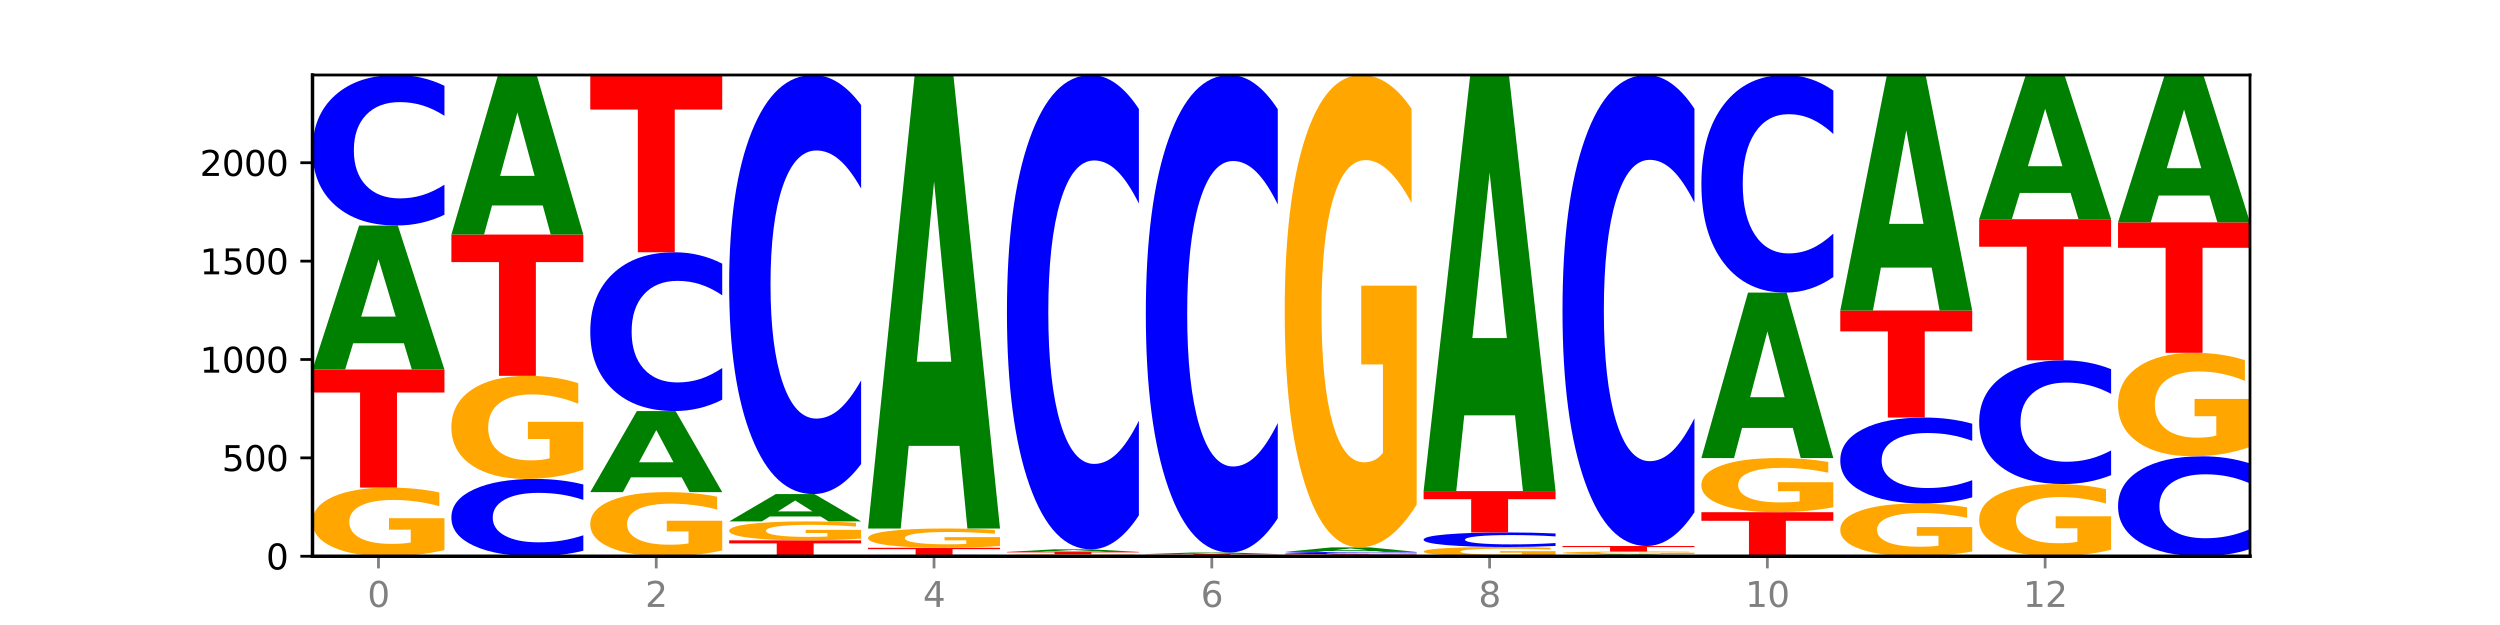 <?xml version="1.0" encoding="utf-8" standalone="no"?>
<!DOCTYPE svg PUBLIC "-//W3C//DTD SVG 1.1//EN"
  "http://www.w3.org/Graphics/SVG/1.1/DTD/svg11.dtd">
<svg xmlns:xlink="http://www.w3.org/1999/xlink" width="720pt" height="180pt" viewBox="0 0 720 180" xmlns="http://www.w3.org/2000/svg" version="1.1">
 <defs>
  <style type="text/css">*{stroke-linejoin: round; stroke-linecap: butt}</style>
 </defs>
 <g id="figure_1">
  <g id="patch_1">
   <path d="M 0 180 
L 720 180 
L 720 0 
L 0 0 
z
" style="fill: #ffffff"/>
  </g>
  <g id="axes_1">
   <g id="patch_2">
    <path d="M 90 160.2 
L 648 160.2 
L 648 21.6 
L 90 21.6 
z
" style="fill: #ffffff"/>
   </g>
   <g id="line2d_1">
    <path d="M 90 160.2 
L 648 160.2 
" clip-path="url(#pa43282feab)" style="fill: none; stroke: #000000; stroke-width: 0.5; stroke-linecap: square"/>
   </g>
   <g id="patch_3">
    <path d="M 128 158.411 
Q 124.168 159.305 120.046 159.755 
Q 115.924 160.2 111.529 160.2 
Q 101.599 160.2 95.8 157.537 
Q 90 154.873 90 150.318 
Q 90 145.71 95.902 143.067 
Q 101.812 140.424 112.091 140.424 
Q 116.052 140.424 119.68 140.784 
Q 123.316 141.139 126.535 141.842 
L 126.535 145.784 
Q 123.214 144.881 119.926 144.436 
Q 116.639 143.986 113.335 143.986 
Q 107.22 143.986 103.907 145.629 
Q 100.594 147.267 100.594 150.318 
Q 100.594 153.341 103.788 154.992 
Q 106.982 156.638 112.858 156.638 
Q 114.459 156.638 115.83 156.544 
Q 117.201 156.446 118.291 156.242 
L 118.291 152.541 
L 112.032 152.541 
L 112.032 149.244 
L 128 149.244 
L 128 158.411 
z
" clip-path="url(#pa43282feab)" style="fill: #ffa600"/>
   </g>
   <g id="patch_4">
    <path d="M 90 106.426 
L 128 106.426 
L 128 113.057 
L 114.329 113.057 
L 114.329 140.424 
L 103.698 140.424 
L 103.698 113.057 
L 90 113.057 
L 90 106.426 
z
" clip-path="url(#pa43282feab)" style="fill: #ff0000"/>
   </g>
   <g id="patch_5">
    <path d="M 116.323 98.87 
L 101.708 98.87 
L 99.401 106.426 
L 90 106.426 
L 103.425 64.948 
L 114.575 64.948 
L 128 106.426 
L 118.607 106.426 
L 116.323 98.87 
z
M 104.039 91.172 
L 113.969 91.172 
L 109.012 74.673 
L 104.039 91.172 
z
" clip-path="url(#pa43282feab)" style="fill: #008000"/>
   </g>
   <g id="patch_6">
    <path d="M 128 61.841 
Q 124.821 63.381 121.384 64.16 
Q 117.947 64.948 114.204 64.948 
Q 103.04 64.948 96.52 59.11 
Q 90 53.271 90 43.287 
Q 90 33.267 96.52 27.438 
Q 103.04 21.6 114.204 21.6 
Q 117.947 21.6 121.384 22.388 
Q 124.821 23.167 128 24.707 
L 128 33.348 
Q 124.793 31.306 121.681 30.357 
Q 118.569 29.408 115.132 29.408 
Q 108.966 29.408 105.434 33.106 
Q 101.91 36.795 101.91 43.287 
Q 101.91 49.752 105.434 53.451 
Q 108.966 57.14 115.132 57.14 
Q 118.569 57.14 121.681 56.191 
Q 124.793 55.232 128 53.191 
L 128 61.841 
z
" clip-path="url(#pa43282feab)" style="fill: #0000ff"/>
   </g>
   <g id="patch_7">
    <path d="M 168 158.604 
Q 164.821 159.395 161.384 159.795 
Q 157.947 160.2 154.204 160.2 
Q 143.04 160.2 136.52 157.201 
Q 130 154.202 130 149.072 
Q 130 143.925 136.52 140.93 
Q 143.04 137.931 154.204 137.931 
Q 157.947 137.931 161.384 138.336 
Q 164.821 138.736 168 139.527 
L 168 143.966 
Q 164.793 142.918 161.681 142.43 
Q 158.569 141.942 155.132 141.942 
Q 148.966 141.942 145.434 143.842 
Q 141.91 145.737 141.91 149.072 
Q 141.91 152.394 145.434 154.294 
Q 148.966 156.189 155.132 156.189 
Q 158.569 156.189 161.681 155.701 
Q 164.793 155.209 168 154.16 
L 168 158.604 
z
" clip-path="url(#pa43282feab)" style="fill: #0000ff"/>
   </g>
   <g id="patch_8">
    <path d="M 168 135.245 
Q 164.168 136.588 160.046 137.263 
Q 155.924 137.931 151.529 137.931 
Q 141.599 137.931 135.8 133.932 
Q 130 129.933 130 123.094 
Q 130 116.176 135.902 112.207 
Q 141.812 108.239 152.091 108.239 
Q 156.052 108.239 159.68 108.779 
Q 163.316 109.313 166.535 110.367 
L 166.535 116.286 
Q 163.214 114.931 159.926 114.262 
Q 156.639 113.588 153.335 113.588 
Q 147.22 113.588 143.907 116.053 
Q 140.594 118.513 140.594 123.094 
Q 140.594 127.633 143.788 130.111 
Q 146.982 132.583 152.858 132.583 
Q 154.459 132.583 155.83 132.442 
Q 157.201 132.294 158.291 131.988 
L 158.291 126.431 
L 152.032 126.431 
L 152.032 121.481 
L 168 121.481 
L 168 135.245 
z
" clip-path="url(#pa43282feab)" style="fill: #ffa600"/>
   </g>
   <g id="patch_9">
    <path d="M 130 67.554 
L 168 67.554 
L 168 75.489 
L 154.329 75.489 
L 154.329 108.239 
L 143.698 108.239 
L 143.698 75.489 
L 130 75.489 
L 130 67.554 
z
" clip-path="url(#pa43282feab)" style="fill: #ff0000"/>
   </g>
   <g id="patch_10">
    <path d="M 156.323 59.183 
L 141.708 59.183 
L 139.401 67.554 
L 130 67.554 
L 143.425 21.6 
L 154.575 21.6 
L 168 67.554 
L 158.607 67.554 
L 156.323 59.183 
z
M 144.039 50.654 
L 153.969 50.654 
L 149.012 32.375 
L 144.039 50.654 
z
" clip-path="url(#pa43282feab)" style="fill: #008000"/>
   </g>
   <g id="patch_11">
    <path d="M 208 158.529 
Q 204.168 159.364 200.046 159.784 
Q 195.924 160.2 191.529 160.2 
Q 181.599 160.2 175.8 157.712 
Q 170 155.224 170 150.97 
Q 170 146.665 175.902 144.196 
Q 181.812 141.728 192.091 141.728 
Q 196.052 141.728 199.68 142.063 
Q 203.316 142.395 206.535 143.052 
L 206.535 146.734 
Q 203.214 145.891 199.926 145.475 
Q 196.639 145.055 193.335 145.055 
Q 187.22 145.055 183.907 146.589 
Q 180.594 148.119 180.594 150.97 
Q 180.594 153.793 183.788 155.335 
Q 186.982 156.873 192.858 156.873 
Q 194.459 156.873 195.83 156.785 
Q 197.201 156.693 198.291 156.502 
L 198.291 153.045 
L 192.032 153.045 
L 192.032 149.966 
L 208 149.966 
L 208 158.529 
z
" clip-path="url(#pa43282feab)" style="fill: #ffa600"/>
   </g>
   <g id="patch_12">
    <path d="M 196.323 137.475 
L 181.708 137.475 
L 179.401 141.728 
L 170 141.728 
L 183.425 118.382 
L 194.575 118.382 
L 208 141.728 
L 198.607 141.728 
L 196.323 137.475 
z
M 184.039 133.142 
L 193.969 133.142 
L 189.012 123.856 
L 184.039 133.142 
z
" clip-path="url(#pa43282feab)" style="fill: #008000"/>
   </g>
   <g id="patch_13">
    <path d="M 208 115.104 
Q 204.821 116.729 201.384 117.551 
Q 197.947 118.382 194.204 118.382 
Q 183.04 118.382 176.52 112.223 
Q 170 106.065 170 95.532 
Q 170 84.962 176.52 78.813 
Q 183.04 72.654 194.204 72.654 
Q 197.947 72.654 201.384 73.485 
Q 204.821 74.307 208 75.932 
L 208 85.047 
Q 204.793 82.894 201.681 81.892 
Q 198.569 80.891 195.132 80.891 
Q 188.966 80.891 185.434 84.792 
Q 181.91 88.684 181.91 95.532 
Q 181.91 102.352 185.434 106.253 
Q 188.966 110.145 195.132 110.145 
Q 198.569 110.145 201.681 109.144 
Q 204.793 108.133 208 105.979 
L 208 115.104 
z
" clip-path="url(#pa43282feab)" style="fill: #0000ff"/>
   </g>
   <g id="patch_14">
    <path d="M 170 21.6 
L 208 21.6 
L 208 31.557 
L 194.329 31.557 
L 194.329 72.654 
L 183.698 72.654 
L 183.698 31.557 
L 170 31.557 
L 170 21.6 
z
" clip-path="url(#pa43282feab)" style="fill: #ff0000"/>
   </g>
   <g id="patch_15">
    <path d="M 210 155.61 
L 248 155.61 
L 248 156.505 
L 234.329 156.505 
L 234.329 160.2 
L 223.698 160.2 
L 223.698 156.505 
L 210 156.505 
L 210 155.61 
z
" clip-path="url(#pa43282feab)" style="fill: #ff0000"/>
   </g>
   <g id="patch_16">
    <path d="M 248 155.118 
Q 244.168 155.364 240.046 155.488 
Q 235.924 155.61 231.529 155.61 
Q 221.599 155.61 215.8 154.878 
Q 210 154.145 210 152.892 
Q 210 151.625 215.902 150.898 
Q 221.812 150.17 232.091 150.17 
Q 236.052 150.17 239.68 150.269 
Q 243.316 150.367 246.535 150.56 
L 246.535 151.645 
Q 243.214 151.396 239.926 151.274 
Q 236.639 151.15 233.335 151.15 
Q 227.22 151.15 223.907 151.602 
Q 220.594 152.053 220.594 152.892 
Q 220.594 153.724 223.788 154.178 
Q 226.982 154.63 232.858 154.63 
Q 234.459 154.63 235.83 154.605 
Q 237.201 154.578 238.291 154.521 
L 238.291 153.503 
L 232.032 153.503 
L 232.032 152.597 
L 248 152.597 
L 248 155.118 
z
" clip-path="url(#pa43282feab)" style="fill: #ffa600"/>
   </g>
   <g id="patch_17">
    <path d="M 236.323 148.736 
L 221.708 148.736 
L 219.401 150.17 
L 210 150.17 
L 223.425 142.294 
L 234.575 142.294 
L 248 150.17 
L 238.607 150.17 
L 236.323 148.736 
z
M 224.039 147.274 
L 233.969 147.274 
L 229.012 144.141 
L 224.039 147.274 
z
" clip-path="url(#pa43282feab)" style="fill: #008000"/>
   </g>
   <g id="patch_18">
    <path d="M 248 133.643 
Q 244.821 137.931 241.384 140.1 
Q 237.947 142.294 234.204 142.294 
Q 223.04 142.294 216.52 126.039 
Q 210 109.783 210 81.984 
Q 210 54.086 216.52 37.855 
Q 223.04 21.6 234.204 21.6 
Q 237.947 21.6 241.384 23.794 
Q 244.821 25.963 248 30.251 
L 248 54.31 
Q 244.793 48.626 241.681 45.983 
Q 238.569 43.34 235.132 43.34 
Q 228.966 43.34 225.434 53.637 
Q 221.91 63.909 221.91 81.984 
Q 221.91 99.985 225.434 110.282 
Q 228.966 120.554 235.132 120.554 
Q 238.569 120.554 241.681 117.911 
Q 244.793 115.243 248 109.559 
L 248 133.643 
z
" clip-path="url(#pa43282feab)" style="fill: #0000ff"/>
   </g>
   <g id="patch_19">
    <path d="M 288 160.172 
Q 284.821 160.186 281.384 160.193 
Q 277.947 160.2 274.204 160.2 
Q 263.04 160.2 256.52 160.147 
Q 250 160.093 250 160.002 
Q 250 159.91 256.52 159.857 
Q 263.04 159.803 274.204 159.803 
Q 277.947 159.803 281.384 159.811 
Q 284.821 159.818 288 159.832 
L 288 159.911 
Q 284.793 159.892 281.681 159.883 
Q 278.569 159.875 275.132 159.875 
Q 268.966 159.875 265.434 159.909 
Q 261.91 159.942 261.91 160.002 
Q 261.91 160.061 265.434 160.095 
Q 268.966 160.129 275.132 160.129 
Q 278.569 160.129 281.681 160.12 
Q 284.793 160.111 288 160.092 
L 288 160.172 
z
" clip-path="url(#pa43282feab)" style="fill: #0000ff"/>
   </g>
   <g id="patch_20">
    <path d="M 250 157.763 
L 288 157.763 
L 288 158.161 
L 274.329 158.161 
L 274.329 159.803 
L 263.698 159.803 
L 263.698 158.161 
L 250 158.161 
L 250 157.763 
z
" clip-path="url(#pa43282feab)" style="fill: #ff0000"/>
   </g>
   <g id="patch_21">
    <path d="M 288 157.261 
Q 284.168 157.512 280.046 157.638 
Q 275.924 157.763 271.529 157.763 
Q 261.599 157.763 255.8 157.016 
Q 250 156.268 250 154.989 
Q 250 153.695 255.902 152.953 
Q 261.812 152.21 272.091 152.21 
Q 276.052 152.21 279.68 152.311 
Q 283.316 152.411 286.535 152.608 
L 286.535 153.715 
Q 283.214 153.462 279.926 153.337 
Q 276.639 153.211 273.335 153.211 
Q 267.22 153.211 263.907 153.672 
Q 260.594 154.132 260.594 154.989 
Q 260.594 155.837 263.788 156.301 
Q 266.982 156.763 272.858 156.763 
Q 274.459 156.763 275.83 156.737 
Q 277.201 156.709 278.291 156.652 
L 278.291 155.613 
L 272.032 155.613 
L 272.032 154.687 
L 288 154.687 
L 288 157.261 
z
" clip-path="url(#pa43282feab)" style="fill: #ffa600"/>
   </g>
   <g id="patch_22">
    <path d="M 276.323 128.417 
L 261.708 128.417 
L 259.401 152.21 
L 250 152.21 
L 263.425 21.6 
L 274.575 21.6 
L 288 152.21 
L 278.607 152.21 
L 276.323 128.417 
z
M 264.039 104.176 
L 273.969 104.176 
L 269.012 52.223 
L 264.039 104.176 
z
" clip-path="url(#pa43282feab)" style="fill: #008000"/>
   </g>
   <g id="patch_23">
    <path d="M 328 160.149 
Q 324.168 160.174 320.046 160.187 
Q 315.924 160.2 311.529 160.2 
Q 301.599 160.2 295.8 160.124 
Q 290 160.047 290 159.917 
Q 290 159.785 295.902 159.709 
Q 301.812 159.633 312.091 159.633 
Q 316.052 159.633 319.68 159.644 
Q 323.316 159.654 326.535 159.674 
L 326.535 159.787 
Q 323.214 159.761 319.926 159.748 
Q 316.639 159.735 313.335 159.735 
Q 307.22 159.735 303.907 159.782 
Q 300.594 159.829 300.594 159.917 
Q 300.594 160.003 303.788 160.051 
Q 306.982 160.098 312.858 160.098 
Q 314.459 160.098 315.83 160.095 
Q 317.201 160.092 318.291 160.087 
L 318.291 159.981 
L 312.032 159.981 
L 312.032 159.886 
L 328 159.886 
L 328 160.149 
z
" clip-path="url(#pa43282feab)" style="fill: #ffa600"/>
   </g>
   <g id="patch_24">
    <path d="M 290 158.953 
L 328 158.953 
L 328 159.086 
L 314.329 159.086 
L 314.329 159.633 
L 303.698 159.633 
L 303.698 159.086 
L 290 159.086 
L 290 158.953 
z
" clip-path="url(#pa43282feab)" style="fill: #ff0000"/>
   </g>
   <g id="patch_25">
    <path d="M 316.323 158.819 
L 301.708 158.819 
L 299.401 158.953 
L 290 158.953 
L 303.425 158.217 
L 314.575 158.217 
L 328 158.953 
L 318.607 158.953 
L 316.323 158.819 
z
M 304.039 158.682 
L 313.969 158.682 
L 309.012 158.389 
L 304.039 158.682 
z
" clip-path="url(#pa43282feab)" style="fill: #008000"/>
   </g>
   <g id="patch_26">
    <path d="M 328 148.424 
Q 324.821 153.278 321.384 155.733 
Q 317.947 158.217 314.204 158.217 
Q 303.04 158.217 296.52 139.817 
Q 290 121.417 290 89.951 
Q 290 58.372 296.52 40 
Q 303.04 21.6 314.204 21.6 
Q 317.947 21.6 321.384 24.083 
Q 324.821 26.539 328 31.393 
L 328 58.626 
Q 324.793 52.191 321.681 49.2 
Q 318.569 46.209 315.132 46.209 
Q 308.966 46.209 305.434 57.864 
Q 301.91 69.491 301.91 89.951 
Q 301.91 110.326 305.434 121.981 
Q 308.966 133.608 315.132 133.608 
Q 318.569 133.608 321.681 130.617 
Q 324.793 127.597 328 121.163 
L 328 148.424 
z
" clip-path="url(#pa43282feab)" style="fill: #0000ff"/>
   </g>
   <g id="patch_27">
    <path d="M 368 160.174 
Q 364.168 160.187 360.046 160.194 
Q 355.924 160.2 351.529 160.2 
Q 341.599 160.2 335.8 160.162 
Q 330 160.124 330 160.058 
Q 330 159.992 335.902 159.955 
Q 341.812 159.917 352.091 159.917 
Q 356.052 159.917 359.68 159.922 
Q 363.316 159.927 366.535 159.937 
L 366.535 159.993 
Q 363.214 159.981 359.926 159.974 
Q 356.639 159.968 353.335 159.968 
Q 347.22 159.968 343.907 159.991 
Q 340.594 160.015 340.594 160.058 
Q 340.594 160.102 343.788 160.125 
Q 346.982 160.149 352.858 160.149 
Q 354.459 160.149 355.83 160.148 
Q 357.201 160.146 358.291 160.143 
L 358.291 160.09 
L 352.032 160.09 
L 352.032 160.043 
L 368 160.043 
L 368 160.174 
z
" clip-path="url(#pa43282feab)" style="fill: #ffa600"/>
   </g>
   <g id="patch_28">
    <path d="M 330 159.577 
L 368 159.577 
L 368 159.643 
L 354.329 159.643 
L 354.329 159.917 
L 343.698 159.917 
L 343.698 159.643 
L 330 159.643 
L 330 159.577 
z
" clip-path="url(#pa43282feab)" style="fill: #ff0000"/>
   </g>
   <g id="patch_29">
    <path d="M 356.323 159.494 
L 341.708 159.494 
L 339.401 159.577 
L 330 159.577 
L 343.425 159.123 
L 354.575 159.123 
L 368 159.577 
L 358.607 159.577 
L 356.323 159.494 
z
M 344.039 159.41 
L 353.969 159.41 
L 349.012 159.23 
L 344.039 159.41 
z
" clip-path="url(#pa43282feab)" style="fill: #008000"/>
   </g>
   <g id="patch_30">
    <path d="M 368 149.266 
Q 364.821 154.152 361.384 156.623 
Q 357.947 159.123 354.204 159.123 
Q 343.04 159.123 336.52 140.601 
Q 330 122.079 330 90.404 
Q 330 58.616 336.52 40.122 
Q 343.04 21.6 354.204 21.6 
Q 357.947 21.6 361.384 24.1 
Q 364.821 26.571 368 31.458 
L 368 58.871 
Q 364.793 52.394 361.681 49.383 
Q 358.569 46.372 355.132 46.372 
Q 348.966 46.372 345.434 58.104 
Q 341.91 69.808 341.91 90.404 
Q 341.91 110.915 345.434 122.647 
Q 348.966 134.352 355.132 134.352 
Q 358.569 134.352 361.681 131.34 
Q 364.793 128.301 368 121.824 
L 368 149.266 
z
" clip-path="url(#pa43282feab)" style="fill: #0000ff"/>
   </g>
   <g id="patch_31">
    <path d="M 370 159.633 
L 408 159.633 
L 408 159.744 
L 394.329 159.744 
L 394.329 160.2 
L 383.698 160.2 
L 383.698 159.744 
L 370 159.744 
L 370 159.633 
z
" clip-path="url(#pa43282feab)" style="fill: #ff0000"/>
   </g>
   <g id="patch_32">
    <path d="M 408 159.585 
Q 404.821 159.609 401.384 159.621 
Q 397.947 159.633 394.204 159.633 
Q 383.04 159.633 376.52 159.542 
Q 370 159.45 370 159.294 
Q 370 159.136 376.52 159.045 
Q 383.04 158.953 394.204 158.953 
Q 397.947 158.953 401.384 158.966 
Q 404.821 158.978 408 159.002 
L 408 159.138 
Q 404.793 159.106 401.681 159.091 
Q 398.569 159.076 395.132 159.076 
Q 388.966 159.076 385.434 159.134 
Q 381.91 159.192 381.91 159.294 
Q 381.91 159.395 385.434 159.453 
Q 388.966 159.511 395.132 159.511 
Q 398.569 159.511 401.681 159.496 
Q 404.793 159.481 408 159.449 
L 408 159.585 
z
" clip-path="url(#pa43282feab)" style="fill: #0000ff"/>
   </g>
   <g id="patch_33">
    <path d="M 396.323 158.716 
L 381.708 158.716 
L 379.401 158.953 
L 370 158.953 
L 383.425 157.65 
L 394.575 157.65 
L 408 158.953 
L 398.607 158.953 
L 396.323 158.716 
z
M 384.039 158.474 
L 393.969 158.474 
L 389.012 157.956 
L 384.039 158.474 
z
" clip-path="url(#pa43282feab)" style="fill: #008000"/>
   </g>
   <g id="patch_34">
    <path d="M 408 145.341 
Q 404.168 151.495 400.046 154.587 
Q 395.924 157.65 391.529 157.65 
Q 381.599 157.65 375.8 139.326 
Q 370 121.003 370 89.667 
Q 370 57.966 375.902 39.783 
Q 381.812 21.6 392.091 21.6 
Q 396.052 21.6 399.68 24.073 
Q 403.316 26.518 406.535 31.352 
L 406.535 58.472 
Q 403.214 52.261 399.926 49.198 
Q 396.639 46.106 393.335 46.106 
Q 387.22 46.106 383.907 57.404 
Q 380.594 68.674 380.594 89.667 
Q 380.594 110.464 383.788 121.818 
Q 386.982 133.144 392.858 133.144 
Q 394.459 133.144 395.83 132.497 
Q 397.201 131.823 398.291 130.418 
L 398.291 104.956 
L 392.032 104.956 
L 392.032 82.276 
L 408 82.276 
L 408 145.341 
z
" clip-path="url(#pa43282feab)" style="fill: #ffa600"/>
   </g>
   <g id="patch_35">
    <path d="M 448 159.959 
Q 444.168 160.08 440.046 160.14 
Q 435.924 160.2 431.529 160.2 
Q 421.599 160.2 415.8 159.841 
Q 410 159.483 410 158.869 
Q 410 158.249 415.902 157.893 
Q 421.812 157.537 432.091 157.537 
Q 436.052 157.537 439.68 157.585 
Q 443.316 157.633 446.535 157.728 
L 446.535 158.259 
Q 443.214 158.137 439.926 158.077 
Q 436.639 158.017 433.335 158.017 
Q 427.22 158.017 423.907 158.238 
Q 420.594 158.458 420.594 158.869 
Q 420.594 159.276 423.788 159.499 
Q 426.982 159.72 432.858 159.72 
Q 434.459 159.72 435.83 159.708 
Q 437.201 159.694 438.291 159.667 
L 438.291 159.168 
L 432.032 159.168 
L 432.032 158.725 
L 448 158.725 
L 448 159.959 
z
" clip-path="url(#pa43282feab)" style="fill: #ffa600"/>
   </g>
   <g id="patch_36">
    <path d="M 448 157.236 
Q 444.821 157.385 441.384 157.461 
Q 437.947 157.537 434.204 157.537 
Q 423.04 157.537 416.52 156.972 
Q 410 156.407 410 155.442 
Q 410 154.472 416.52 153.908 
Q 423.04 153.344 434.204 153.344 
Q 437.947 153.344 441.384 153.42 
Q 444.821 153.495 448 153.644 
L 448 154.48 
Q 444.793 154.283 441.681 154.191 
Q 438.569 154.099 435.132 154.099 
Q 428.966 154.099 425.434 154.457 
Q 421.91 154.814 421.91 155.442 
Q 421.91 156.067 425.434 156.425 
Q 428.966 156.781 435.132 156.781 
Q 438.569 156.781 441.681 156.69 
Q 444.793 156.597 448 156.4 
L 448 157.236 
z
" clip-path="url(#pa43282feab)" style="fill: #0000ff"/>
   </g>
   <g id="patch_37">
    <path d="M 410 141.444 
L 448 141.444 
L 448 143.765 
L 434.329 143.765 
L 434.329 153.344 
L 423.698 153.344 
L 423.698 143.765 
L 410 143.765 
L 410 141.444 
z
" clip-path="url(#pa43282feab)" style="fill: #ff0000"/>
   </g>
   <g id="patch_38">
    <path d="M 436.323 119.612 
L 421.708 119.612 
L 419.401 141.444 
L 410 141.444 
L 423.425 21.6 
L 434.575 21.6 
L 448 141.444 
L 438.607 141.444 
L 436.323 119.612 
z
M 424.039 97.37 
L 433.969 97.37 
L 429.012 49.699 
L 424.039 97.37 
z
" clip-path="url(#pa43282feab)" style="fill: #008000"/>
   </g>
   <g id="patch_39">
    <path d="M 476.323 160.097 
L 461.708 160.097 
L 459.401 160.2 
L 450 160.2 
L 463.425 159.633 
L 474.575 159.633 
L 488 160.2 
L 478.607 160.2 
L 476.323 160.097 
z
M 464.039 159.992 
L 473.969 159.992 
L 469.012 159.766 
L 464.039 159.992 
z
" clip-path="url(#pa43282feab)" style="fill: #008000"/>
   </g>
   <g id="patch_40">
    <path d="M 488 159.562 
Q 484.168 159.597 480.046 159.615 
Q 475.924 159.633 471.529 159.633 
Q 461.599 159.633 455.8 159.527 
Q 450 159.42 450 159.237 
Q 450 159.052 455.902 158.946 
Q 461.812 158.84 472.091 158.84 
Q 476.052 158.84 479.68 158.854 
Q 483.316 158.869 486.535 158.897 
L 486.535 159.055 
Q 483.214 159.019 479.926 159.001 
Q 476.639 158.983 473.335 158.983 
Q 467.22 158.983 463.907 159.049 
Q 460.594 159.115 460.594 159.237 
Q 460.594 159.358 463.788 159.424 
Q 466.982 159.49 472.858 159.49 
Q 474.459 159.49 475.83 159.487 
Q 477.201 159.483 478.291 159.475 
L 478.291 159.326 
L 472.032 159.326 
L 472.032 159.194 
L 488 159.194 
L 488 159.562 
z
" clip-path="url(#pa43282feab)" style="fill: #ffa600"/>
   </g>
   <g id="patch_41">
    <path d="M 450 157.253 
L 488 157.253 
L 488 157.563 
L 474.329 157.563 
L 474.329 158.84 
L 463.698 158.84 
L 463.698 157.563 
L 450 157.563 
L 450 157.253 
z
" clip-path="url(#pa43282feab)" style="fill: #ff0000"/>
   </g>
   <g id="patch_42">
    <path d="M 488 147.53 
Q 484.821 152.35 481.384 154.788 
Q 477.947 157.253 474.204 157.253 
Q 463.04 157.253 456.52 138.983 
Q 450 120.713 450 89.469 
Q 450 58.112 456.52 39.87 
Q 463.04 21.6 474.204 21.6 
Q 477.947 21.6 481.384 24.066 
Q 484.821 26.504 488 31.324 
L 488 58.365 
Q 484.793 51.976 481.681 49.005 
Q 478.569 46.035 475.132 46.035 
Q 468.966 46.035 465.434 57.608 
Q 461.91 69.153 461.91 89.469 
Q 461.91 109.701 465.434 121.273 
Q 468.966 132.818 475.132 132.818 
Q 478.569 132.818 481.681 129.848 
Q 484.793 126.85 488 120.461 
L 488 147.53 
z
" clip-path="url(#pa43282feab)" style="fill: #0000ff"/>
   </g>
   <g id="patch_43">
    <path d="M 490 147.507 
L 528 147.507 
L 528 149.983 
L 514.329 149.983 
L 514.329 160.2 
L 503.698 160.2 
L 503.698 149.983 
L 490 149.983 
L 490 147.507 
z
" clip-path="url(#pa43282feab)" style="fill: #ff0000"/>
   </g>
   <g id="patch_44">
    <path d="M 528 146.097 
Q 524.168 146.802 520.046 147.156 
Q 515.924 147.507 511.529 147.507 
Q 501.599 147.507 495.8 145.409 
Q 490 143.31 490 139.721 
Q 490 136.09 495.902 134.007 
Q 501.812 131.925 512.091 131.925 
Q 516.052 131.925 519.68 132.208 
Q 523.316 132.488 526.535 133.042 
L 526.535 136.148 
Q 523.214 135.436 519.926 135.086 
Q 516.639 134.732 513.335 134.732 
Q 507.22 134.732 503.907 136.026 
Q 500.594 137.316 500.594 139.721 
Q 500.594 142.103 503.788 143.403 
Q 506.982 144.7 512.858 144.7 
Q 514.459 144.7 515.83 144.626 
Q 517.201 144.549 518.291 144.388 
L 518.291 141.472 
L 512.032 141.472 
L 512.032 138.874 
L 528 138.874 
L 528 146.097 
z
" clip-path="url(#pa43282feab)" style="fill: #ffa600"/>
   </g>
   <g id="patch_45">
    <path d="M 516.323 123.244 
L 501.708 123.244 
L 499.401 131.925 
L 490 131.925 
L 503.425 84.27 
L 514.575 84.27 
L 528 131.925 
L 518.607 131.925 
L 516.323 123.244 
z
M 504.039 114.399 
L 513.969 114.399 
L 509.012 95.443 
L 504.039 114.399 
z
" clip-path="url(#pa43282feab)" style="fill: #008000"/>
   </g>
   <g id="patch_46">
    <path d="M 528 79.778 
Q 524.821 82.005 521.384 83.131 
Q 517.947 84.27 514.204 84.27 
Q 503.04 84.27 496.52 75.83 
Q 490 67.389 490 52.955 
Q 490 38.468 496.52 30.041 
Q 503.04 21.6 514.204 21.6 
Q 517.947 21.6 521.384 22.739 
Q 524.821 23.866 528 26.092 
L 528 38.585 
Q 524.793 35.633 521.681 34.261 
Q 518.569 32.889 515.132 32.889 
Q 508.966 32.889 505.434 38.235 
Q 501.91 43.569 501.91 52.955 
Q 501.91 62.301 505.434 67.648 
Q 508.966 72.982 515.132 72.982 
Q 518.569 72.982 521.681 71.609 
Q 524.793 70.224 528 67.273 
L 528 79.778 
z
" clip-path="url(#pa43282feab)" style="fill: #0000ff"/>
   </g>
   <g id="patch_47">
    <path d="M 568 158.826 
Q 564.168 159.513 560.046 159.858 
Q 555.924 160.2 551.529 160.2 
Q 541.599 160.2 535.8 158.155 
Q 530 156.109 530 152.612 
Q 530 149.073 535.902 147.044 
Q 541.812 145.014 552.091 145.014 
Q 556.052 145.014 559.68 145.29 
Q 563.316 145.563 566.535 146.103 
L 566.535 149.13 
Q 563.214 148.436 559.926 148.095 
Q 556.639 147.749 553.335 147.749 
Q 547.22 147.749 543.907 149.011 
Q 540.594 150.268 540.594 152.612 
Q 540.594 154.933 543.788 156.2 
Q 546.982 157.465 552.858 157.465 
Q 554.459 157.465 555.83 157.392 
Q 557.201 157.317 558.291 157.16 
L 558.291 154.318 
L 552.032 154.318 
L 552.032 151.787 
L 568 151.787 
L 568 158.826 
z
" clip-path="url(#pa43282feab)" style="fill: #ffa600"/>
   </g>
   <g id="patch_48">
    <path d="M 568 143.239 
Q 564.821 144.119 561.384 144.564 
Q 557.947 145.014 554.204 145.014 
Q 543.04 145.014 536.52 141.679 
Q 530 138.344 530 132.641 
Q 530 126.917 536.52 123.587 
Q 543.04 120.252 554.204 120.252 
Q 557.947 120.252 561.384 120.702 
Q 564.821 121.147 568 122.027 
L 568 126.963 
Q 564.793 125.797 561.681 125.254 
Q 558.569 124.712 555.132 124.712 
Q 548.966 124.712 545.434 126.825 
Q 541.91 128.932 541.91 132.641 
Q 541.91 136.334 545.434 138.446 
Q 548.966 140.554 555.132 140.554 
Q 558.569 140.554 561.681 140.012 
Q 564.793 139.464 568 138.298 
L 568 143.239 
z
" clip-path="url(#pa43282feab)" style="fill: #0000ff"/>
   </g>
   <g id="patch_49">
    <path d="M 530 89.427 
L 568 89.427 
L 568 95.439 
L 554.329 95.439 
L 554.329 120.252 
L 543.698 120.252 
L 543.698 95.439 
L 530 95.439 
L 530 89.427 
z
" clip-path="url(#pa43282feab)" style="fill: #ff0000"/>
   </g>
   <g id="patch_50">
    <path d="M 556.323 77.071 
L 541.708 77.071 
L 539.401 89.427 
L 530 89.427 
L 543.425 21.6 
L 554.575 21.6 
L 568 89.427 
L 558.607 89.427 
L 556.323 77.071 
z
M 544.039 64.482 
L 553.969 64.482 
L 549.012 37.503 
L 544.039 64.482 
z
" clip-path="url(#pa43282feab)" style="fill: #008000"/>
   </g>
   <g id="patch_51">
    <path d="M 608 158.318 
Q 604.168 159.259 600.046 159.732 
Q 595.924 160.2 591.529 160.2 
Q 581.599 160.2 575.8 157.399 
Q 570 154.598 570 149.809 
Q 570 144.963 575.902 142.184 
Q 581.812 139.404 592.091 139.404 
Q 596.052 139.404 599.68 139.782 
Q 603.316 140.156 606.535 140.895 
L 606.535 145.04 
Q 603.214 144.091 599.926 143.623 
Q 596.639 143.15 593.335 143.15 
Q 587.22 143.15 583.907 144.877 
Q 580.594 146.6 580.594 149.809 
Q 580.594 152.987 583.788 154.723 
Q 586.982 156.454 592.858 156.454 
Q 594.459 156.454 595.83 156.355 
Q 597.201 156.252 598.291 156.037 
L 598.291 152.145 
L 592.032 152.145 
L 592.032 148.679 
L 608 148.679 
L 608 158.318 
z
" clip-path="url(#pa43282feab)" style="fill: #ffa600"/>
   </g>
   <g id="patch_52">
    <path d="M 608 136.85 
Q 604.821 138.116 601.384 138.756 
Q 597.947 139.404 594.204 139.404 
Q 583.04 139.404 576.52 134.604 
Q 570 129.804 570 121.595 
Q 570 113.356 576.52 108.563 
Q 583.04 103.763 594.204 103.763 
Q 597.947 103.763 601.384 104.411 
Q 604.821 105.051 608 106.317 
L 608 113.422 
Q 604.793 111.744 601.681 110.963 
Q 598.569 110.183 595.132 110.183 
Q 588.966 110.183 585.434 113.223 
Q 581.91 116.257 581.91 121.595 
Q 581.91 126.91 585.434 129.951 
Q 588.966 132.984 595.132 132.984 
Q 598.569 132.984 601.681 132.204 
Q 604.793 131.416 608 129.737 
L 608 136.85 
z
" clip-path="url(#pa43282feab)" style="fill: #0000ff"/>
   </g>
   <g id="patch_53">
    <path d="M 570 63.135 
L 608 63.135 
L 608 71.058 
L 594.329 71.058 
L 594.329 103.763 
L 583.698 103.763 
L 583.698 71.058 
L 570 71.058 
L 570 63.135 
z
" clip-path="url(#pa43282feab)" style="fill: #ff0000"/>
   </g>
   <g id="patch_54">
    <path d="M 596.323 55.568 
L 581.708 55.568 
L 579.401 63.135 
L 570 63.135 
L 583.425 21.6 
L 594.575 21.6 
L 608 63.135 
L 598.607 63.135 
L 596.323 55.568 
z
M 584.039 47.86 
L 593.969 47.86 
L 589.012 31.338 
L 584.039 47.86 
z
" clip-path="url(#pa43282feab)" style="fill: #008000"/>
   </g>
   <g id="patch_55">
    <path d="M 648 158.137 
Q 644.821 159.159 641.384 159.677 
Q 637.947 160.2 634.204 160.2 
Q 623.04 160.2 616.52 156.323 
Q 610 152.446 610 145.816 
Q 610 139.163 616.52 135.292 
Q 623.04 131.415 634.204 131.415 
Q 637.947 131.415 641.384 131.938 
Q 644.821 132.455 648 133.478 
L 648 139.216 
Q 644.793 137.86 641.681 137.23 
Q 638.569 136.6 635.132 136.6 
Q 628.966 136.6 625.434 139.056 
Q 621.91 141.505 621.91 145.816 
Q 621.91 150.109 625.434 152.565 
Q 628.966 155.015 635.132 155.015 
Q 638.569 155.015 641.681 154.385 
Q 644.793 153.748 648 152.393 
L 648 158.137 
z
" clip-path="url(#pa43282feab)" style="fill: #0000ff"/>
   </g>
   <g id="patch_56">
    <path d="M 648 128.718 
Q 644.168 130.066 640.046 130.744 
Q 635.924 131.415 631.529 131.415 
Q 621.599 131.415 615.8 127.4 
Q 610 123.386 610 116.521 
Q 610 109.576 615.902 105.593 
Q 621.812 101.609 632.091 101.609 
Q 636.052 101.609 639.68 102.151 
Q 643.316 102.687 646.535 103.746 
L 646.535 109.687 
Q 643.214 108.327 639.926 107.655 
Q 636.639 106.978 633.335 106.978 
Q 627.22 106.978 623.907 109.453 
Q 620.594 111.922 620.594 116.521 
Q 620.594 121.077 623.788 123.565 
Q 626.982 126.046 632.858 126.046 
Q 634.459 126.046 635.83 125.904 
Q 637.201 125.757 638.291 125.449 
L 638.291 119.871 
L 632.032 119.871 
L 632.032 114.902 
L 648 114.902 
L 648 128.718 
z
" clip-path="url(#pa43282feab)" style="fill: #ffa600"/>
   </g>
   <g id="patch_57">
    <path d="M 610 64.041 
L 648 64.041 
L 648 71.368 
L 634.329 71.368 
L 634.329 101.609 
L 623.698 101.609 
L 623.698 71.368 
L 610 71.368 
L 610 64.041 
z
" clip-path="url(#pa43282feab)" style="fill: #ff0000"/>
   </g>
   <g id="patch_58">
    <path d="M 636.323 56.31 
L 621.708 56.31 
L 619.401 64.041 
L 610 64.041 
L 623.425 21.6 
L 634.575 21.6 
L 648 64.041 
L 638.607 64.041 
L 636.323 56.31 
z
M 624.039 48.433 
L 633.969 48.433 
L 629.012 31.551 
L 624.039 48.433 
z
" clip-path="url(#pa43282feab)" style="fill: #008000"/>
   </g>
   <g id="matplotlib.axis_1">
    <g id="xtick_1">
     <g id="line2d_2">
      <defs>
       <path id="m6ec907301e" d="M 0 0 
L 0 3.5 
" style="stroke: #808080; stroke-width: 0.8"/>
      </defs>
      <g>
       <use xlink:href="#m6ec907301e" x="109" y="160.2" style="fill: #808080; stroke: #808080; stroke-width: 0.8"/>
      </g>
     </g>
     <g id="text_1">
      <!-- 0 -->
      <g style="fill: #808080" transform="translate(105.819 174.798) scale(0.1 -0.1)">
       <defs>
        <path id="DejaVuSans-30" d="M 2034 4250 
Q 1547 4250 1301 3770 
Q 1056 3291 1056 2328 
Q 1056 1369 1301 889 
Q 1547 409 2034 409 
Q 2525 409 2770 889 
Q 3016 1369 3016 2328 
Q 3016 3291 2770 3770 
Q 2525 4250 2034 4250 
z
M 2034 4750 
Q 2819 4750 3233 4129 
Q 3647 3509 3647 2328 
Q 3647 1150 3233 529 
Q 2819 -91 2034 -91 
Q 1250 -91 836 529 
Q 422 1150 422 2328 
Q 422 3509 836 4129 
Q 1250 4750 2034 4750 
z
" transform="scale(0.016)"/>
       </defs>
       <use xlink:href="#DejaVuSans-30"/>
      </g>
     </g>
    </g>
    <g id="xtick_2">
     <g id="line2d_3">
      <g>
       <use xlink:href="#m6ec907301e" x="189" y="160.2" style="fill: #808080; stroke: #808080; stroke-width: 0.8"/>
      </g>
     </g>
     <g id="text_2">
      <!-- 2 -->
      <g style="fill: #808080" transform="translate(185.819 174.798) scale(0.1 -0.1)">
       <defs>
        <path id="DejaVuSans-32" d="M 1228 531 
L 3431 531 
L 3431 0 
L 469 0 
L 469 531 
Q 828 903 1448 1529 
Q 2069 2156 2228 2338 
Q 2531 2678 2651 2914 
Q 2772 3150 2772 3378 
Q 2772 3750 2511 3984 
Q 2250 4219 1831 4219 
Q 1534 4219 1204 4116 
Q 875 4013 500 3803 
L 500 4441 
Q 881 4594 1212 4672 
Q 1544 4750 1819 4750 
Q 2544 4750 2975 4387 
Q 3406 4025 3406 3419 
Q 3406 3131 3298 2873 
Q 3191 2616 2906 2266 
Q 2828 2175 2409 1742 
Q 1991 1309 1228 531 
z
" transform="scale(0.016)"/>
       </defs>
       <use xlink:href="#DejaVuSans-32"/>
      </g>
     </g>
    </g>
    <g id="xtick_3">
     <g id="line2d_4">
      <g>
       <use xlink:href="#m6ec907301e" x="269" y="160.2" style="fill: #808080; stroke: #808080; stroke-width: 0.8"/>
      </g>
     </g>
     <g id="text_3">
      <!-- 4 -->
      <g style="fill: #808080" transform="translate(265.819 174.798) scale(0.1 -0.1)">
       <defs>
        <path id="DejaVuSans-34" d="M 2419 4116 
L 825 1625 
L 2419 1625 
L 2419 4116 
z
M 2253 4666 
L 3047 4666 
L 3047 1625 
L 3713 1625 
L 3713 1100 
L 3047 1100 
L 3047 0 
L 2419 0 
L 2419 1100 
L 313 1100 
L 313 1709 
L 2253 4666 
z
" transform="scale(0.016)"/>
       </defs>
       <use xlink:href="#DejaVuSans-34"/>
      </g>
     </g>
    </g>
    <g id="xtick_4">
     <g id="line2d_5">
      <g>
       <use xlink:href="#m6ec907301e" x="349" y="160.2" style="fill: #808080; stroke: #808080; stroke-width: 0.8"/>
      </g>
     </g>
     <g id="text_4">
      <!-- 6 -->
      <g style="fill: #808080" transform="translate(345.819 174.798) scale(0.1 -0.1)">
       <defs>
        <path id="DejaVuSans-36" d="M 2113 2584 
Q 1688 2584 1439 2293 
Q 1191 2003 1191 1497 
Q 1191 994 1439 701 
Q 1688 409 2113 409 
Q 2538 409 2786 701 
Q 3034 994 3034 1497 
Q 3034 2003 2786 2293 
Q 2538 2584 2113 2584 
z
M 3366 4563 
L 3366 3988 
Q 3128 4100 2886 4159 
Q 2644 4219 2406 4219 
Q 1781 4219 1451 3797 
Q 1122 3375 1075 2522 
Q 1259 2794 1537 2939 
Q 1816 3084 2150 3084 
Q 2853 3084 3261 2657 
Q 3669 2231 3669 1497 
Q 3669 778 3244 343 
Q 2819 -91 2113 -91 
Q 1303 -91 875 529 
Q 447 1150 447 2328 
Q 447 3434 972 4092 
Q 1497 4750 2381 4750 
Q 2619 4750 2861 4703 
Q 3103 4656 3366 4563 
z
" transform="scale(0.016)"/>
       </defs>
       <use xlink:href="#DejaVuSans-36"/>
      </g>
     </g>
    </g>
    <g id="xtick_5">
     <g id="line2d_6">
      <g>
       <use xlink:href="#m6ec907301e" x="429" y="160.2" style="fill: #808080; stroke: #808080; stroke-width: 0.8"/>
      </g>
     </g>
     <g id="text_5">
      <!-- 8 -->
      <g style="fill: #808080" transform="translate(425.819 174.798) scale(0.1 -0.1)">
       <defs>
        <path id="DejaVuSans-38" d="M 2034 2216 
Q 1584 2216 1326 1975 
Q 1069 1734 1069 1313 
Q 1069 891 1326 650 
Q 1584 409 2034 409 
Q 2484 409 2743 651 
Q 3003 894 3003 1313 
Q 3003 1734 2745 1975 
Q 2488 2216 2034 2216 
z
M 1403 2484 
Q 997 2584 770 2862 
Q 544 3141 544 3541 
Q 544 4100 942 4425 
Q 1341 4750 2034 4750 
Q 2731 4750 3128 4425 
Q 3525 4100 3525 3541 
Q 3525 3141 3298 2862 
Q 3072 2584 2669 2484 
Q 3125 2378 3379 2068 
Q 3634 1759 3634 1313 
Q 3634 634 3220 271 
Q 2806 -91 2034 -91 
Q 1263 -91 848 271 
Q 434 634 434 1313 
Q 434 1759 690 2068 
Q 947 2378 1403 2484 
z
M 1172 3481 
Q 1172 3119 1398 2916 
Q 1625 2713 2034 2713 
Q 2441 2713 2670 2916 
Q 2900 3119 2900 3481 
Q 2900 3844 2670 4047 
Q 2441 4250 2034 4250 
Q 1625 4250 1398 4047 
Q 1172 3844 1172 3481 
z
" transform="scale(0.016)"/>
       </defs>
       <use xlink:href="#DejaVuSans-38"/>
      </g>
     </g>
    </g>
    <g id="xtick_6">
     <g id="line2d_7">
      <g>
       <use xlink:href="#m6ec907301e" x="509" y="160.2" style="fill: #808080; stroke: #808080; stroke-width: 0.8"/>
      </g>
     </g>
     <g id="text_6">
      <!-- 10 -->
      <g style="fill: #808080" transform="translate(502.637 174.798) scale(0.1 -0.1)">
       <defs>
        <path id="DejaVuSans-31" d="M 794 531 
L 1825 531 
L 1825 4091 
L 703 3866 
L 703 4441 
L 1819 4666 
L 2450 4666 
L 2450 531 
L 3481 531 
L 3481 0 
L 794 0 
L 794 531 
z
" transform="scale(0.016)"/>
       </defs>
       <use xlink:href="#DejaVuSans-31"/>
       <use xlink:href="#DejaVuSans-30" x="63.623"/>
      </g>
     </g>
    </g>
    <g id="xtick_7">
     <g id="line2d_8">
      <g>
       <use xlink:href="#m6ec907301e" x="589" y="160.2" style="fill: #808080; stroke: #808080; stroke-width: 0.8"/>
      </g>
     </g>
     <g id="text_7">
      <!-- 12 -->
      <g style="fill: #808080" transform="translate(582.638 174.798) scale(0.1 -0.1)">
       <use xlink:href="#DejaVuSans-31"/>
       <use xlink:href="#DejaVuSans-32" x="63.623"/>
      </g>
     </g>
    </g>
   </g>
   <g id="matplotlib.axis_2">
    <g id="ytick_1">
     <g id="line2d_9">
      <defs>
       <path id="mcd4d321bdb" d="M 0 0 
L -3.5 0 
" style="stroke: #000000; stroke-width: 0.8"/>
      </defs>
      <g>
       <use xlink:href="#mcd4d321bdb" x="90" y="160.2" style="stroke: #000000; stroke-width: 0.8"/>
      </g>
     </g>
     <g id="text_8">
      <!-- 0 -->
      <g transform="translate(76.638 163.999) scale(0.1 -0.1)">
       <use xlink:href="#DejaVuSans-30"/>
      </g>
     </g>
    </g>
    <g id="ytick_2">
     <g id="line2d_10">
      <g>
       <use xlink:href="#mcd4d321bdb" x="90" y="131.868" style="stroke: #000000; stroke-width: 0.8"/>
      </g>
     </g>
     <g id="text_9">
      <!-- 500 -->
      <g transform="translate(63.913 135.667) scale(0.1 -0.1)">
       <defs>
        <path id="DejaVuSans-35" d="M 691 4666 
L 3169 4666 
L 3169 4134 
L 1269 4134 
L 1269 2991 
Q 1406 3038 1543 3061 
Q 1681 3084 1819 3084 
Q 2600 3084 3056 2656 
Q 3513 2228 3513 1497 
Q 3513 744 3044 326 
Q 2575 -91 1722 -91 
Q 1428 -91 1123 -41 
Q 819 9 494 109 
L 494 744 
Q 775 591 1075 516 
Q 1375 441 1709 441 
Q 2250 441 2565 725 
Q 2881 1009 2881 1497 
Q 2881 1984 2565 2268 
Q 2250 2553 1709 2553 
Q 1456 2553 1204 2497 
Q 953 2441 691 2322 
L 691 4666 
z
" transform="scale(0.016)"/>
       </defs>
       <use xlink:href="#DejaVuSans-35"/>
       <use xlink:href="#DejaVuSans-30" x="63.623"/>
       <use xlink:href="#DejaVuSans-30" x="127.246"/>
      </g>
     </g>
    </g>
    <g id="ytick_3">
     <g id="line2d_11">
      <g>
       <use xlink:href="#mcd4d321bdb" x="90" y="103.536" style="stroke: #000000; stroke-width: 0.8"/>
      </g>
     </g>
     <g id="text_10">
      <!-- 1000 -->
      <g transform="translate(57.55 107.335) scale(0.1 -0.1)">
       <use xlink:href="#DejaVuSans-31"/>
       <use xlink:href="#DejaVuSans-30" x="63.623"/>
       <use xlink:href="#DejaVuSans-30" x="127.246"/>
       <use xlink:href="#DejaVuSans-30" x="190.869"/>
      </g>
     </g>
    </g>
    <g id="ytick_4">
     <g id="line2d_12">
      <g>
       <use xlink:href="#mcd4d321bdb" x="90" y="75.204" style="stroke: #000000; stroke-width: 0.8"/>
      </g>
     </g>
     <g id="text_11">
      <!-- 1500 -->
      <g transform="translate(57.55 79.003) scale(0.1 -0.1)">
       <use xlink:href="#DejaVuSans-31"/>
       <use xlink:href="#DejaVuSans-35" x="63.623"/>
       <use xlink:href="#DejaVuSans-30" x="127.246"/>
       <use xlink:href="#DejaVuSans-30" x="190.869"/>
      </g>
     </g>
    </g>
    <g id="ytick_5">
     <g id="line2d_13">
      <g>
       <use xlink:href="#mcd4d321bdb" x="90" y="46.872" style="stroke: #000000; stroke-width: 0.8"/>
      </g>
     </g>
     <g id="text_12">
      <!-- 2000 -->
      <g transform="translate(57.55 50.671) scale(0.1 -0.1)">
       <use xlink:href="#DejaVuSans-32"/>
       <use xlink:href="#DejaVuSans-30" x="63.623"/>
       <use xlink:href="#DejaVuSans-30" x="127.246"/>
       <use xlink:href="#DejaVuSans-30" x="190.869"/>
      </g>
     </g>
    </g>
   </g>
   <g id="patch_59">
    <path d="M 90 160.2 
L 90 21.6 
" style="fill: none; stroke: #000000; stroke-linejoin: miter; stroke-linecap: square"/>
   </g>
   <g id="patch_60">
    <path d="M 648 160.2 
L 648 21.6 
" style="fill: none; stroke: #000000; stroke-width: 0.8; stroke-linejoin: miter; stroke-linecap: square"/>
   </g>
   <g id="patch_61">
    <path d="M 90 160.2 
L 648 160.2 
" style="fill: none; stroke: #000000; stroke-linejoin: miter; stroke-linecap: square"/>
   </g>
   <g id="patch_62">
    <path d="M 90 21.6 
L 648 21.6 
" style="fill: none; stroke: #000000; stroke-width: 0.8; stroke-linejoin: miter; stroke-linecap: square"/>
   </g>
  </g>
 </g>
 <defs>
  <clipPath id="pa43282feab">
   <rect x="90" y="21.6" width="558" height="138.6"/>
  </clipPath>
 </defs>
</svg>
